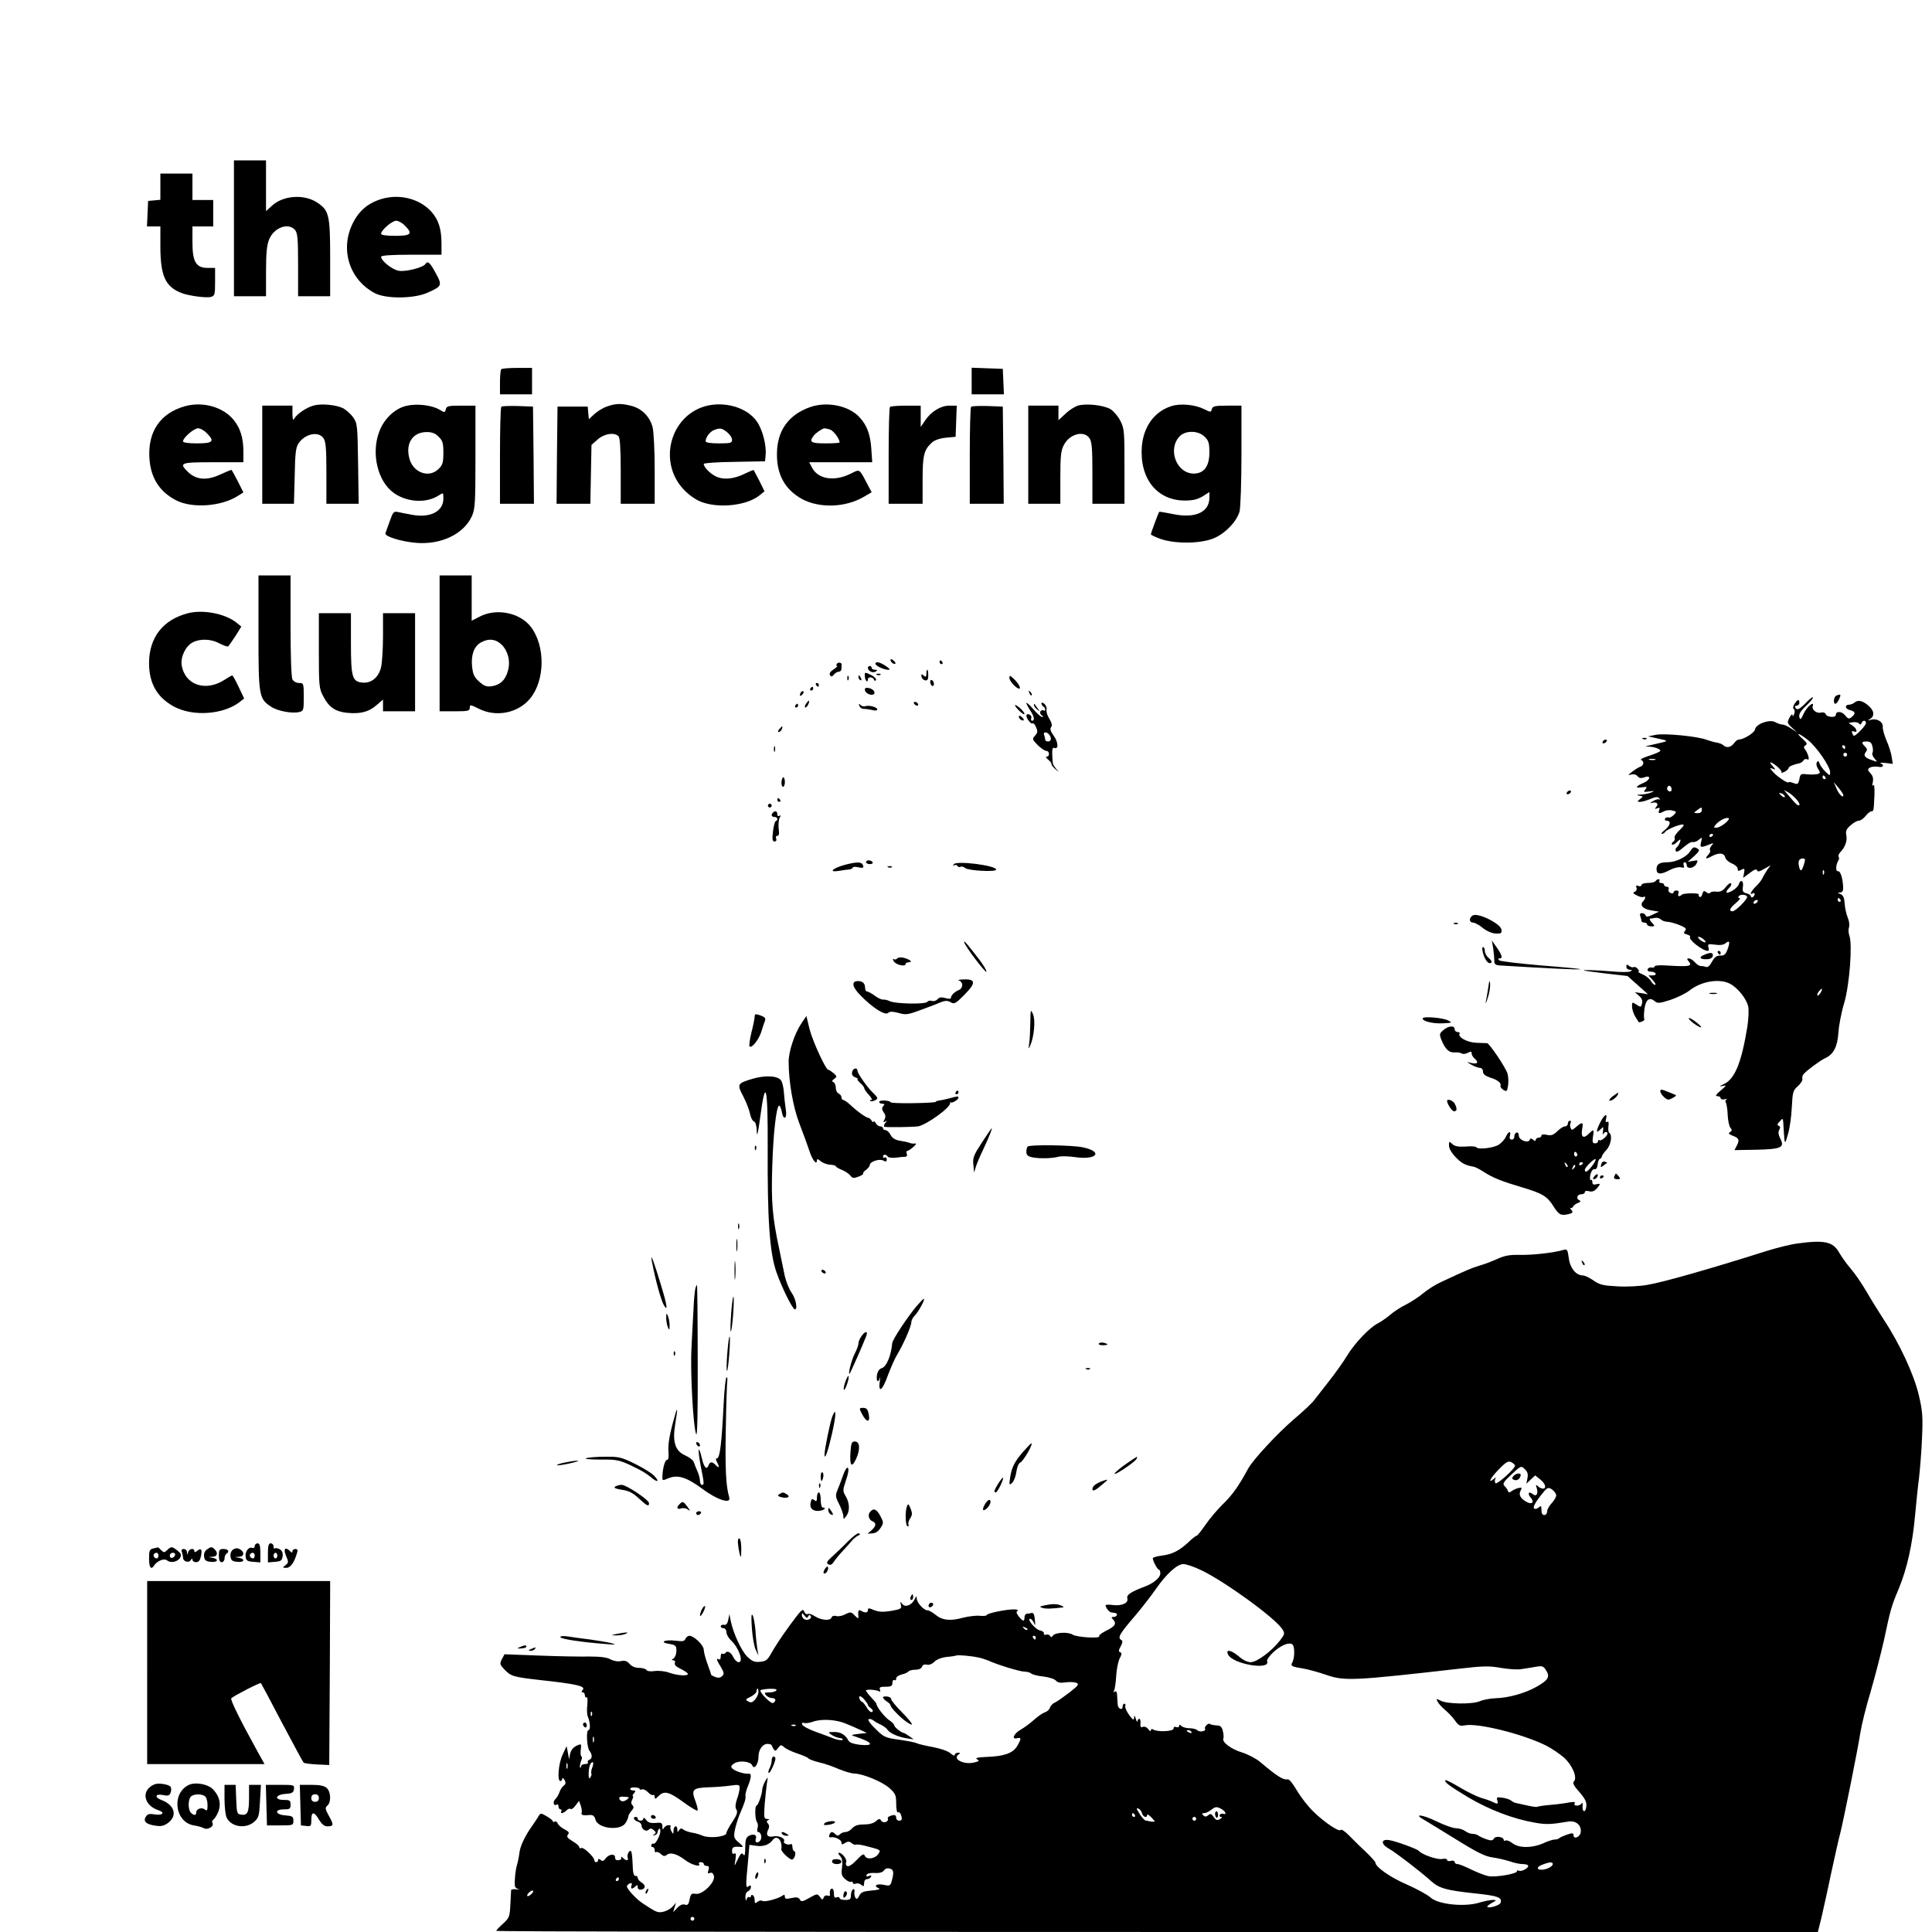 <?xml version="1.0" standalone="no"?>
<!DOCTYPE svg PUBLIC "-//W3C//DTD SVG 20010904//EN"
 "http://www.w3.org/TR/2001/REC-SVG-20010904/DTD/svg10.dtd">
<svg version="1.0" xmlns="http://www.w3.org/2000/svg"
 width="1024pt" height="1024pt" viewBox="0 0 1024 1024"
 preserveAspectRatio="xMidYMid meet">
<g transform="translate(0,1024) scale(0.1,-0.1)"
fill="#000000" stroke="none">
<path d="M1240 9030 l0 -360 85 0 85 0 0 130 c0 96 4 140 16 170 25 63 101 92
137 52 14 -16 17 -44 17 -185 l0 -167 85 0 85 0 0 203 c0 226 -6 252 -68 293
-69 46 -180 39 -240 -16 l-32 -29 0 135 0 134 -85 0 -85 0 0 -360z"/>
<path d="M850 9251 l0 -70 -32 -3 -33 -3 -3 -67 -3 -68 36 0 35 0 0 -112 c1
-153 28 -210 115 -242 37 -14 128 -26 152 -20 21 6 23 11 23 80 l0 74 -39 0
c-62 0 -81 32 -81 136 l0 84 55 0 55 0 0 70 0 70 -55 0 -55 0 0 70 0 70 -85 0
-85 0 0 -69z"/>
<path d="M2028 9187 c-75 -21 -124 -62 -158 -130 -69 -138 -19 -298 115 -370
59 -32 209 -31 282 2 76 34 78 39 42 104 -30 56 -42 66 -54 48 -11 -19 -106
-43 -142 -36 -35 6 -93 53 -93 74 0 7 52 11 160 11 l160 0 0 58 c0 77 -15 126
-52 168 -61 69 -165 97 -260 71z m117 -142 c45 -44 34 -55 -50 -55 -47 0 -75
4 -75 11 0 19 58 69 80 69 11 0 32 -11 45 -25z"/>
<path d="M2657 8283 c-4 -3 -7 -35 -7 -70 l0 -63 85 0 85 0 0 70 0 70 -78 0
c-43 0 -82 -3 -85 -7z"/>
<path d="M5150 8220 l0 -70 85 0 86 0 -3 68 -3 67 -82 3 -83 3 0 -71z"/>
<path d="M980 8087 c-130 -37 -197 -134 -188 -275 6 -105 54 -179 142 -224 84
-43 236 -33 324 22 l32 20 -30 60 c-17 33 -32 60 -34 60 -2 0 -29 -12 -61 -26
-69 -32 -125 -27 -167 13 -52 50 -43 53 132 53 l160 0 0 56 c0 74 -16 124 -52
169 -57 69 -164 98 -258 72z m115 -142 c45 -44 34 -55 -50 -55 -47 0 -75 4
-75 11 0 19 58 69 80 69 11 0 32 -11 45 -25z"/>
<path d="M1664 8091 c-37 -9 -89 -44 -104 -69 -7 -13 -9 -7 -10 26 l0 42 -80
0 -80 0 0 -260 0 -260 84 0 84 0 4 148 c2 120 6 152 21 173 34 50 105 65 131
27 13 -18 16 -54 16 -185 l0 -163 86 0 85 0 -3 213 c-3 203 -4 213 -26 245
-13 18 -37 39 -53 48 -36 18 -113 26 -155 15z"/>
<path d="M2154 8089 c-61 -14 -119 -69 -144 -137 -44 -116 -8 -266 79 -326 70
-49 172 -54 236 -12 25 16 25 16 25 -17 0 -67 -69 -103 -163 -86 -29 5 -63 12
-77 15 -23 5 -27 1 -44 -48 -11 -29 -21 -58 -23 -64 -6 -17 81 -44 160 -51
133 -12 255 46 298 141 17 37 19 70 19 314 l0 272 -76 0 c-66 0 -77 -2 -81
-19 -5 -19 -6 -19 -36 -1 -40 23 -119 32 -173 19z m171 -164 c21 -20 25 -34
25 -85 0 -51 -4 -65 -25 -85 -50 -51 -135 -21 -155 54 -22 81 17 141 92 141
28 0 46 -7 63 -25z"/>
<path d="M3216 8085 c-21 -7 -51 -26 -66 -40 l-29 -27 -3 33 -3 34 -80 0 -80
0 -3 -257 -2 -258 89 0 90 0 3 156 3 156 33 29 c35 31 88 39 110 17 8 -8 12
-64 12 -185 l0 -173 90 0 90 0 0 181 c0 99 -5 200 -11 224 -14 56 -57 100
-113 114 -57 14 -82 13 -130 -4z"/>
<path d="M3738 8087 c-190 -54 -252 -304 -109 -447 29 -29 65 -53 96 -63 94
-32 235 -15 300 37 l27 22 -27 55 c-15 29 -29 55 -30 57 -2 2 -21 -6 -42 -16
-55 -28 -106 -36 -147 -22 -33 11 -76 51 -76 71 0 5 73 10 163 11 l162 3 3 33
c5 53 -17 138 -48 180 -52 73 -171 107 -272 79z m116 -138 c14 -11 26 -29 26
-40 0 -17 -8 -19 -70 -19 -43 0 -70 4 -70 11 0 21 22 50 43 59 33 13 42 12 71
-11z"/>
<path d="M4293 8082 c-115 -41 -175 -126 -175 -249 -1 -110 44 -189 133 -238
93 -50 230 -45 326 11 l43 25 -25 47 c-41 78 -37 76 -83 53 -88 -45 -175 -32
-208 30 l-15 29 167 0 167 0 -5 73 c-5 74 -23 123 -62 165 -56 62 -173 86
-263 54z m105 -118 c19 -6 52 -49 52 -69 0 -3 -34 -5 -75 -5 -78 0 -88 7 -62
41 11 15 46 38 57 39 3 0 15 -3 28 -6z"/>
<path d="M5713 8090 c-18 -6 -48 -25 -67 -44 l-36 -33 0 38 0 39 -80 0 -80 0
0 -260 0 -260 85 0 85 0 0 138 c0 110 3 144 18 172 29 59 106 81 136 38 13
-18 16 -54 16 -185 l0 -163 85 0 85 0 0 198 c0 185 -1 201 -22 242 -13 25 -37
52 -53 62 -38 21 -129 31 -172 18z"/>
<path d="M6207 8087 c-89 -29 -146 -108 -155 -213 -13 -170 80 -287 228 -287
42 0 67 6 94 22 l36 23 0 -30 c0 -77 -76 -111 -191 -87 -40 8 -74 14 -75 12
-4 -4 -44 -112 -44 -119 0 -3 24 -15 53 -25 80 -27 216 -25 285 6 60 27 117
88 132 140 5 20 10 154 10 299 l0 262 -76 0 c-65 0 -77 -3 -81 -18 -4 -18 -6
-18 -42 0 -49 24 -126 31 -174 15z m178 -162 c21 -20 25 -34 25 -83 0 -74 -29
-112 -83 -112 -91 0 -140 128 -75 197 31 33 100 32 133 -2z"/>
<path d="M2657 8084 c-4 -4 -7 -121 -7 -261 l0 -253 90 0 90 0 -2 258 -3 257
-80 3 c-45 1 -84 0 -88 -4z"/>
<path d="M4717 8083 c-4 -3 -7 -120 -7 -260 l0 -253 90 0 90 0 0 125 c0 133 7
161 50 200 13 12 42 22 73 25 l52 5 3 83 3 82 -39 0 c-46 0 -97 -31 -129 -79
l-23 -34 0 57 0 56 -78 0 c-43 0 -82 -3 -85 -7z"/>
<path d="M5147 8084 c-4 -4 -7 -121 -7 -261 l0 -253 90 0 90 0 -2 258 -3 257
-80 3 c-45 1 -84 0 -88 -4z"/>
<path d="M1370 6888 c0 -337 2 -351 67 -394 35 -23 111 -37 149 -28 23 6 24
10 24 80 0 72 -1 74 -25 74 -14 0 -29 8 -35 19 -6 12 -10 121 -10 285 l0 266
-85 0 -85 0 0 -302z"/>
<path d="M2330 6830 l0 -360 80 0 c71 0 80 2 80 19 0 17 3 17 47 -5 92 -47
209 -24 273 54 79 96 81 278 4 379 -58 76 -183 101 -271 55 l-43 -22 0 120 0
120 -85 0 -85 0 0 -360z m330 -8 c34 -35 47 -90 31 -141 -14 -47 -39 -70 -83
-78 -29 -4 -41 0 -68 24 -27 24 -33 38 -38 81 -6 62 11 107 47 127 42 23 79
18 111 -13z"/>
<path d="M997 6990 c-132 -34 -206 -127 -207 -263 0 -109 42 -183 132 -232
100 -54 261 -43 348 24 l24 19 -29 61 c-16 34 -31 61 -34 61 -3 0 -19 -9 -36
-20 -102 -69 -214 -33 -232 74 -7 44 21 102 58 121 39 21 98 19 142 -5 21 -11
41 -18 46 -16 4 3 21 28 39 55 l31 50 -27 22 c-61 47 -174 69 -255 49z"/>
<path d="M1690 6792 c0 -185 1 -201 23 -242 29 -57 64 -82 126 -88 72 -7 116
5 156 40 l35 30 0 -31 0 -31 85 0 85 0 0 260 0 260 -85 0 -85 0 0 -122 c0 -68
-5 -141 -10 -163 -12 -54 -51 -87 -98 -83 -55 5 -62 27 -62 211 l0 157 -85 0
-85 0 0 -198z"/>
<path d="M4720 6742 c0 -12 19 -26 26 -19 2 2 -2 10 -11 17 -9 8 -15 8 -15 2z"/>
<path d="M4980 6730 c0 -5 5 -10 11 -10 5 0 7 5 4 10 -3 6 -8 10 -11 10 -2 0
-4 -4 -4 -10z"/>
<path d="M4435 6721 c-3 -6 -3 -11 2 -11 4 0 -4 -8 -19 -18 -17 -11 -24 -22
-19 -30 6 -10 11 -10 21 3 7 8 19 15 26 15 8 0 14 7 14 15 0 8 0 18 1 22 1 12
-19 15 -26 4z"/>
<path d="M4640 6722 c0 -11 45 -32 68 -32 12 0 8 6 -13 20 -31 21 -55 26 -55
12z"/>
<path d="M4600 6701 c0 -17 25 -30 40 -21 13 8 12 10 -2 10 -10 0 -18 5 -18
10 0 6 -4 10 -10 10 -5 0 -10 -4 -10 -9z"/>
<path d="M4910 6669 c0 -17 -3 -19 -14 -10 -12 10 -14 9 -12 -5 2 -10 10 -18
19 -20 13 -2 17 5 17 27 0 16 -2 29 -5 29 -3 0 -5 -10 -5 -21z"/>
<path d="M4584 6654 c1 -22 16 -36 16 -14 0 14 28 12 32 -2 3 -8 7 -8 11 -2 3
6 -9 18 -27 27 -34 16 -34 15 -32 -9z"/>
<path d="M4648 6663 c7 -3 16 -2 19 1 4 3 -2 6 -13 5 -11 0 -14 -3 -6 -6z"/>
<path d="M4491 6644 c0 -11 3 -14 6 -6 3 7 2 16 -1 19 -3 4 -6 -2 -5 -13z"/>
<path d="M4550 6651 c0 -6 4 -13 10 -16 6 -3 7 1 4 9 -7 18 -14 21 -14 7z"/>
<path d="M5350 6647 c0 -17 37 -57 52 -57 12 0 -6 32 -31 54 -18 17 -21 17
-21 3z"/>
<path d="M4930 6626 c0 -8 5 -18 10 -21 6 -3 10 1 10 9 0 8 -4 18 -10 21 -5 3
-10 -1 -10 -9z"/>
<path d="M4325 6610 c3 -5 8 -10 11 -10 2 0 4 5 4 10 0 6 -5 10 -11 10 -5 0
-7 -4 -4 -10z"/>
<path d="M4295 6590 c-3 -5 -1 -10 4 -10 6 0 11 5 11 10 0 6 -2 10 -4 10 -3 0
-8 -4 -11 -10z"/>
<path d="M4586 6592 c-8 -13 7 -30 29 -34 28 -4 26 23 -2 33 -12 4 -24 5 -27
1z"/>
<path d="M4247 6573 c-4 -3 -7 -11 -7 -17 0 -6 5 -5 12 2 6 6 9 14 7 17 -3 3
-9 2 -12 -2z"/>
<path d="M5456 6567 c3 -10 9 -15 12 -12 3 3 0 11 -7 18 -10 9 -11 8 -5 -6z"/>
<path d="M9733 6553 c-14 -5 -18 -43 -5 -43 5 0 14 11 20 25 11 25 9 28 -15
18z"/>
<path d="M9571 6514 c-36 -36 -46 -40 -56 -24 -3 6 0 10 8 10 7 0 14 7 14 15
0 21 -10 19 -26 -6 -8 -13 -9 -24 -3 -28 5 -3 6 -15 1 -26 -5 -13 -8 -15 -8
-5 -1 8 -8 2 -16 -13 -14 -27 -13 -30 13 -54 l27 -25 -32 21 c-17 12 -38 21
-47 21 -9 0 -25 6 -36 12 -28 18 -104 -9 -108 -38 -3 -18 -60 -54 -88 -54 -5
0 -16 -9 -24 -20 -16 -22 -40 -26 -57 -9 -5 5 -21 11 -34 13 -13 2 -37 9 -54
15 -45 18 -224 36 -270 26 l-40 -8 55 -12 c59 -13 61 -11 -40 -34 -25 -5 -34
-9 -20 -8 30 1 70 -11 70 -22 0 -5 -26 -16 -57 -26 -32 -10 -52 -20 -45 -23
18 -6 15 -30 -5 -36 -10 -4 -29 -16 -43 -27 -23 -18 -23 -20 -4 -14 13 3 26 0
33 -9 9 -11 19 -12 37 -6 37 14 31 -15 -6 -30 -42 -18 -46 -29 -8 -23 28 4 30
3 19 -11 -12 -14 -10 -15 20 -11 27 4 30 3 14 -4 -11 -5 -36 -11 -55 -12 -26
-1 -29 -3 -12 -6 22 -4 23 -5 5 -18 -17 -14 -17 -14 0 -15 10 0 34 7 54 15 28
12 39 13 47 4 6 -7 7 -10 1 -6 -6 3 -21 -1 -35 -10 -14 -8 -17 -12 -7 -9 26 8
41 -3 26 -20 -10 -12 -9 -13 5 -8 12 5 15 2 10 -10 -7 -19 0 -20 26 -6 11 6
31 8 44 4 23 -5 23 -7 8 -23 -10 -10 -22 -16 -28 -14 -7 3 -15 0 -19 -6 -3 -6
1 -11 9 -11 25 0 19 -26 -10 -49 -15 -12 -22 -21 -16 -21 6 0 14 5 17 10 8 13
72 40 93 40 11 0 6 -9 -16 -30 -18 -17 -30 -35 -26 -41 3 -6 0 -15 -7 -20 -7
-4 -10 -11 -7 -15 4 -3 14 1 23 10 9 9 18 16 20 16 7 0 -8 -35 -18 -41 -5 -4
-8 -12 -5 -19 3 -9 17 -2 41 19 20 18 42 31 49 28 7 -2 22 3 32 12 18 15 19
15 12 -13 -7 -30 -3 -31 49 -10 18 7 19 6 6 -9 -8 -10 -11 -20 -7 -24 3 -3 -1
-15 -11 -25 -19 -21 -11 -23 20 -6 38 20 65 18 71 -6 3 -12 19 -26 36 -33 16
-6 30 -19 30 -27 0 -13 4 -15 19 -6 18 9 19 7 15 -17 l-5 -26 35 26 c23 18 36
23 39 14 3 -9 13 -7 38 8 l34 19 -18 -24 c-9 -14 -21 -34 -26 -45 -5 -11 -21
-31 -35 -44 -25 -24 -36 -49 -16 -36 6 3 10 2 10 -4 0 -5 -4 -13 -10 -16 -5
-3 -10 -2 -10 4 0 6 -10 13 -23 16 -19 5 -23 11 -19 36 5 31 -13 41 -22 12 -3
-10 -19 -26 -36 -35 -32 -18 -40 -9 -14 17 9 9 13 19 9 23 -4 4 -17 -5 -28
-20 -16 -20 -29 -26 -50 -24 -15 2 -30 -1 -33 -6 -3 -5 -12 -4 -20 3 -12 10
-16 8 -21 -9 -3 -12 -9 -19 -14 -16 -5 3 -7 8 -5 12 6 10 -80 9 -90 0 -13 -13
-24 -9 -18 7 4 9 0 15 -10 15 -9 0 -16 -4 -16 -10 0 -5 -7 -7 -16 -3 -8 3 -13
12 -10 19 3 8 -1 14 -9 14 -8 0 -15 5 -15 10 0 6 -7 10 -16 10 -8 0 -12 5 -9
10 3 6 2 10 -4 10 -5 0 -13 -4 -16 -10 -3 -5 -22 -10 -41 -10 -19 0 -34 -5
-34 -11 0 -6 -7 -8 -16 -5 -12 5 -15 2 -10 -9 3 -9 -1 -18 -10 -22 -11 -4 -9
-9 12 -19 14 -8 30 -11 35 -8 13 8 11 -10 -2 -23 -20 -20 -2 -41 42 -48 l42
-7 -34 -16 c-24 -12 -34 -13 -37 -4 -2 7 -11 12 -19 12 -10 0 -13 -6 -9 -16 3
-9 6 -20 6 -25 0 -5 7 -9 15 -9 8 0 15 -4 15 -10 0 -5 10 -10 22 -10 20 0 21
1 3 20 -10 11 -14 20 -9 21 5 0 17 2 27 4 9 2 23 -2 30 -8 6 -7 23 -13 37 -13
14 -1 42 -9 64 -18 31 -13 36 -19 27 -30 -9 -11 -7 -15 11 -19 12 -4 19 -9 16
-12 -13 -13 66 -75 94 -75 5 0 7 9 3 19 -5 17 -2 19 35 14 25 -4 46 -1 55 7
22 18 26 9 12 -30 -10 -28 -17 -35 -38 -35 -20 1 -31 -7 -45 -32 -11 -21 -23
-32 -32 -28 -7 3 -20 5 -28 5 -8 0 -22 9 -31 20 -10 11 -24 20 -31 20 -12 0
-12 -3 -2 -15 22 -27 7 -30 -122 -22 -32 2 -58 0 -58 -5 0 -5 -7 -8 -16 -6
-10 2 -19 -3 -21 -9 -3 -8 4 -13 16 -13 11 0 23 -4 26 -10 3 -6 -4 -10 -16
-10 l-22 0 23 -25 c13 -14 18 -25 12 -25 -6 0 -16 9 -22 21 -7 11 -26 27 -43
34 -18 8 -28 14 -23 15 5 0 3 7 -4 15 -7 8 -16 12 -22 9 -5 -3 -15 0 -23 6
-12 10 -15 9 -15 -4 0 -9 8 -16 18 -16 14 -1 15 -2 2 -9 -8 -4 -51 -4 -95 0
-77 7 -176 10 -145 4 8 -2 62 -9 121 -16 l105 -12 55 -49 54 -48 -35 6 -35 5
22 -19 c15 -13 20 -26 16 -41 -5 -20 -7 -21 -29 -6 -23 15 -24 15 -24 -10 0
-14 8 -38 17 -53 9 -15 18 -28 19 -30 0 -1 9 0 18 4 9 3 14 10 11 14 -3 4 -2
28 1 53 7 50 27 64 55 40 14 -12 26 -11 82 7 36 12 83 35 103 51 61 48 157 64
213 35 42 -22 89 -81 97 -122 4 -20 1 -69 -5 -108 -31 -189 -66 -275 -124
-302 -26 -12 -27 -14 -7 -10 23 5 22 3 -10 -24 -26 -22 -30 -30 -17 -30 9 0
17 -5 17 -11 0 -6 10 -8 23 -5 12 3 16 3 9 0 -6 -3 -9 -11 -5 -17 4 -7 9 -36
10 -65 1 -30 8 -61 14 -69 10 -12 10 -16 -1 -23 -11 -7 -8 -11 12 -19 35 -13
39 -23 24 -52 l-13 -25 115 2 c134 3 152 12 128 59 -10 19 -12 34 -6 46 7 12
6 19 -3 22 -9 3 -7 10 6 23 19 21 17 26 22 -61 4 -63 6 -63 22 -5 9 30 18 94
20 142 4 80 7 89 31 110 15 13 26 30 25 38 -2 8 0 20 5 25 12 17 89 74 115 86
45 20 66 61 71 136 2 37 16 109 31 158 28 97 44 309 27 356 -5 13 -6 33 -2 44
4 11 1 34 -7 52 -7 18 -15 52 -16 75 -2 30 -8 43 -22 49 -17 7 -18 8 -2 8 12
1 17 9 16 29 -2 48 -15 87 -27 84 -14 -2 -12 34 1 56 5 6 6 16 2 21 -3 5 1 15
8 23 26 26 39 61 33 90 -5 23 0 34 22 53 15 14 35 25 44 25 9 0 25 11 36 25
11 14 25 25 31 25 12 0 12 0 16 88 1 39 -1 58 -7 50 -5 -8 -6 -2 -2 15 4 20 1
34 -12 48 -16 17 -16 22 -4 30 8 5 27 7 43 5 27 -6 38 7 15 18 -7 4 4 4 26 2
l38 -5 -6 39 c-3 21 -16 60 -28 87 -11 26 -20 58 -19 70 3 26 -30 47 -62 38
-19 -5 -20 -5 -4 5 23 15 21 41 -6 66 -31 29 -57 36 -75 22 -8 -7 -22 -13 -30
-13 -26 0 -24 -22 3 -29 29 -7 32 -18 9 -37 -14 -11 -19 -10 -35 10 -18 22
-49 23 -49 1 0 -15 -47 -12 -53 4 -4 9 -14 12 -26 9 -23 -6 -50 16 -43 35 10
30 -32 -5 -48 -40 -15 -33 -18 -36 -23 -19 -4 15 6 32 36 60 23 22 39 42 36
45 -2 3 -20 -11 -38 -30z m296 -106 c6 16 23 16 23 -1 0 -12 -53 -67 -64 -67
-2 0 -6 7 -9 14 -4 10 -1 13 9 9 22 -8 17 14 -7 31 l-21 14 23 4 c13 2 28 -1
32 -7 6 -7 10 -6 14 3z m-285 -90 c47 -37 118 -141 118 -171 0 -20 -1 -20 -25
3 -13 13 -27 32 -31 43 -5 15 -8 16 -14 7 -5 -8 -2 -23 6 -35 13 -20 13 -23
-4 -28 -11 -2 -35 -3 -55 -1 -32 4 -35 2 -40 -26 -6 -27 -9 -29 -32 -20 -14 5
-25 7 -25 4 0 -10 -56 26 -80 52 -21 23 -22 26 -6 20 19 -7 19 -6 1 14 -25 27
-9 25 26 -4 15 -13 25 -27 21 -31 -4 -4 3 -2 16 4 12 6 22 16 22 20 0 8 22 18
59 26 8 2 17 9 21 16 4 6 13 8 20 4 14 -9 4 31 -13 53 -8 10 -7 16 3 22 10 6
7 14 -16 34 -42 37 -20 32 28 -6z m342 -33 c4 -14 4 -30 0 -36 -3 -6 2 -19 12
-30 17 -19 16 -19 -14 -8 -39 13 -47 25 -33 43 9 11 8 18 -4 29 -21 21 -19 27
9 27 17 0 26 -7 30 -25z m-144 -5 c0 -5 -2 -10 -4 -10 -3 0 -8 5 -11 10 -3 6
-1 10 4 10 6 0 11 -4 11 -10z m10 -40 c0 -5 -4 -10 -10 -10 -5 0 -10 5 -10 10
0 6 5 10 10 10 6 0 10 -4 10 -10z m-1017 -27 c-7 -2 -21 -2 -30 0 -10 3 -4 5
12 5 17 0 24 -2 18 -5z m902 -93 c3 -5 1 -10 -4 -10 -6 0 -11 5 -11 10 0 6 2
10 4 10 3 0 8 -4 11 -10z m95 -93 c1 -21 -23 2 -36 33 l-15 35 25 -30 c14 -16
25 -34 26 -38z m-910 28 c0 -8 -6 -12 -14 -9 -8 3 -12 12 -9 20 6 17 23 9 23
-11z m659 -49 c14 -14 21 -29 18 -33 -7 -6 -16 2 -62 56 l-20 24 20 -11 c11
-5 31 -22 44 -36z m-59 12 c0 -6 -6 -5 -15 2 -8 7 -15 14 -15 16 0 2 7 1 15
-2 8 -4 15 -11 15 -16z m-440 -73 c0 -9 -9 -15 -22 -15 -22 1 -23 1 -4 15 25
19 26 19 26 0z m123 -69 c-16 -13 -36 -23 -46 -23 -16 0 -16 1 0 20 20 21 54
37 66 30 4 -2 -5 -15 -20 -27z m-63 -60 c0 -3 -4 -8 -10 -11 -5 -3 -10 -1 -10
4 0 6 5 11 10 11 6 0 10 -2 10 -4z m484 -148 c-13 -46 -21 -52 -28 -24 -8 31
-1 46 20 46 11 0 13 -6 8 -22z m103 -60 c-3 -8 -6 -5 -6 6 -1 11 2 17 5 13 3
-3 4 -12 1 -19z m-407 -122 c0 -15 -62 -76 -77 -76 -22 0 -15 17 18 44 17 14
25 26 19 26 -6 0 -9 4 -5 9 7 13 45 10 45 -3z m495 -16 c3 -5 1 -10 -4 -10 -6
0 -11 5 -11 10 0 6 2 10 4 10 3 0 8 -4 11 -10z m-440 -10 c-3 -5 -11 -10 -16
-10 -6 0 -7 5 -4 10 3 6 11 10 16 10 6 0 7 -4 4 -10z m-275 -212 c0 -5 -9 -3
-20 4 -11 7 -20 16 -20 20 0 5 9 3 20 -4 11 -7 20 -16 20 -20z m610 -269 c-7
-11 -14 -18 -17 -15 -3 3 0 12 7 21 18 21 23 19 10 -6z"/>
<path d="M4272 6510 c-7 -11 -8 -20 -3 -20 9 0 24 30 18 36 -1 2 -8 -6 -15
-16z"/>
<path d="M4845 6510 c3 -5 11 -10 16 -10 6 0 7 5 4 10 -3 6 -11 10 -16 10 -6
0 -7 -4 -4 -10z"/>
<path d="M5440 6514 c0 -5 9 -22 20 -39 22 -32 26 -55 10 -55 -5 0 -7 6 -4 14
3 7 -2 16 -10 19 -9 4 -16 1 -16 -6 1 -17 26 -48 33 -41 3 4 12 -5 18 -20 10
-22 9 -29 -5 -45 -16 -18 -15 -20 14 -50 17 -17 38 -31 46 -31 17 0 19 -30 2
-30 -7 0 -4 -7 7 -16 11 -8 19 -19 18 -24 -1 -4 8 -16 20 -26 22 -19 22 -19 5
1 -9 11 -17 23 -17 28 -1 4 -1 8 -2 10 0 1 -1 19 -2 40 -1 25 2 36 10 33 24
-10 23 28 -1 63 -18 24 -22 38 -15 47 7 8 4 22 -9 44 -11 17 -18 39 -15 49 2
10 -3 23 -11 30 -10 8 -16 9 -16 3 0 -6 5 -14 10 -17 6 -3 10 -11 10 -16 0 -6
-4 -8 -9 -4 -5 3 -13 0 -17 -6 -3 -6 0 -15 7 -20 9 -6 10 -9 2 -9 -6 0 -28 19
-47 42 -20 23 -36 37 -36 32z m122 -169 c13 -17 9 -35 -7 -35 -8 0 -15 4 -15
9 0 5 -3 17 -6 26 -7 17 15 18 28 0z"/>
<path d="M4215 6500 c-3 -5 -1 -10 4 -10 6 0 11 5 11 10 0 6 -2 10 -4 10 -3 0
-8 -4 -11 -10z"/>
<path d="M4555 6498 c4 -9 14 -16 23 -15 9 0 29 -3 45 -6 16 -5 27 -3 27 3 0
12 -45 24 -64 17 -7 -3 -19 0 -25 6 -9 9 -11 8 -6 -5z"/>
<path d="M5380 6502 c0 -5 11 -19 25 -32 14 -13 25 -19 25 -14 0 6 -11 20 -25
32 -14 12 -25 18 -25 14z"/>
<path d="M5480 6503 c0 -6 8 -17 18 -24 16 -13 16 -13 2 6 -8 11 -16 22 -17
24 -2 2 -3 0 -3 -6z"/>
<path d="M5400 6442 c0 -12 19 -26 26 -19 2 2 -2 10 -11 17 -9 8 -15 8 -15 2z"/>
<path d="M4130 6375 c-7 -9 -8 -15 -2 -15 5 0 12 7 16 15 3 8 4 15 2 15 -2 0
-9 -7 -16 -15z"/>
<path d="M8708 6323 c7 -3 16 -2 19 1 4 3 -2 6 -13 5 -11 0 -14 -3 -6 -6z"/>
<path d="M8495 6310 c-3 -5 -2 -10 4 -10 5 0 13 5 16 10 3 6 2 10 -4 10 -5 0
-13 -4 -16 -10z"/>
<path d="M4102 6270 c0 -14 2 -19 5 -12 2 6 2 18 0 25 -3 6 -5 1 -5 -13z"/>
<path d="M4142 6095 c-1 -14 3 -25 8 -25 6 0 10 11 10 25 0 14 -4 25 -8 25 -4
0 -9 -11 -10 -25z"/>
<path d="M8305 6040 c-3 -5 -2 -10 4 -10 5 0 13 5 16 10 3 6 2 10 -4 10 -5 0
-13 -4 -16 -10z"/>
<path d="M4120 6000 c0 -5 5 -10 11 -10 5 0 7 5 4 10 -3 6 -8 10 -11 10 -2 0
-4 -4 -4 -10z"/>
<path d="M4070 5970 c0 -5 5 -10 10 -10 6 0 10 5 10 10 0 6 -4 10 -10 10 -5 0
-10 -4 -10 -10z"/>
<path d="M4097 5933 c-12 -11 -8 -23 8 -23 16 0 21 -16 7 -22 -5 -1 -12 -27
-15 -55 -5 -42 -3 -53 8 -53 9 0 12 6 9 15 -4 8 -1 15 6 15 9 0 11 12 7 38 -2
21 0 47 5 57 8 13 7 16 -1 11 -6 -4 -11 -1 -11 8 0 17 -12 21 -23 9z"/>
<path d="M8956 5725 c-19 -28 -75 -55 -116 -55 -44 0 -60 -10 -60 -36 0 -30
22 -31 71 -5 21 11 46 17 58 14 17 -4 20 -2 15 11 -3 9 -1 16 5 16 6 0 11 -7
11 -15 0 -23 38 -18 51 6 10 20 9 21 -17 16 l-29 -5 34 30 c26 24 31 32 20 39
-21 13 -25 11 -43 -16z"/>
<path d="M4590 5670 c0 -5 9 -10 21 -10 11 0 17 5 14 10 -3 6 -13 10 -21 10
-8 0 -14 -4 -14 -10z"/>
<path d="M4477 5656 c-65 -18 -88 -41 -32 -32 22 4 48 7 58 8 9 1 17 6 17 10
0 4 14 5 30 1 25 -5 29 -3 24 11 -7 19 -31 19 -97 2z"/>
<path d="M5055 5659 c-5 -7 -4 -10 3 -5 6 3 13 2 17 -4 4 -6 11 -8 16 -4 5 3
17 0 25 -7 18 -14 164 -22 164 -8 0 22 -213 49 -225 28z"/>
<path d="M4708 5643 c7 -3 16 -2 19 1 4 3 -2 6 -13 5 -11 0 -14 -3 -6 -6z"/>
<path d="M7806 5388 c-21 -12 -20 -38 2 -38 9 0 33 -13 52 -29 22 -17 47 -28
68 -29 29 -1 33 2 30 21 -4 31 -124 91 -152 75z"/>
<path d="M7708 5343 c7 -3 16 -2 19 1 4 3 -2 6 -13 5 -11 0 -14 -3 -6 -6z"/>
<path d="M5110 5247 c0 -15 115 -168 118 -157 2 6 -16 36 -40 67 -65 84 -78
99 -78 90z"/>
<path d="M7914 5215 c3 -22 6 -51 6 -65 0 -20 5 -25 28 -27 246 -15 425 -24
428 -20 2 2 -92 11 -208 20 -117 10 -217 22 -222 27 -7 7 -6 10 2 10 18 0 14
16 -14 57 l-27 38 7 -40z"/>
<path d="M7860 5189 c11 -39 29 -61 43 -52 6 4 2 13 -11 24 -12 9 -22 27 -22
38 0 12 -4 21 -9 21 -6 0 -6 -12 -1 -31z"/>
<path d="M9105 5190 c3 -5 8 -10 11 -10 2 0 4 5 4 10 0 6 -5 10 -11 10 -5 0
-7 -4 -4 -10z"/>
<path d="M9032 5179 c-30 -12 -22 -25 15 -23 17 0 29 7 31 17 4 19 -11 21 -46
6z"/>
<path d="M4755 5160 c-4 -6 -11 -7 -17 -4 -7 5 -7 1 -1 -11 11 -19 63 -31 63
-14 0 5 8 9 17 9 24 0 4 16 -29 24 -15 3 -30 1 -33 -4z"/>
<path d="M5083 5043 c9 -2 17 -13 17 -24 0 -11 -8 -23 -17 -26 -23 -9 -43 -29
-43 -42 0 -6 -11 -6 -29 -1 -22 6 -33 4 -42 -6 -6 -8 -20 -12 -30 -9 -9 3 -20
1 -24 -5 -9 -14 -172 -11 -200 4 -11 5 -26 9 -33 8 -7 -2 -27 7 -45 20 -17 13
-36 23 -42 23 -5 0 -10 9 -10 20 0 23 -13 35 -38 35 -36 0 -31 -31 14 -76 64
-66 129 -107 146 -93 10 9 24 8 56 0 38 -11 49 -9 112 14 39 14 79 30 90 34
42 19 56 20 75 8 18 -10 26 -6 71 40 62 62 62 84 -3 82 -24 -1 -35 -3 -25 -6z"/>
<path d="M7888 5005 c-4 -27 -10 -61 -13 -75 -2 -14 2 -5 10 20 9 25 14 59 13
75 -2 23 -5 19 -10 -20z"/>
<path d="M9063 4973 c9 -2 25 -2 35 0 9 3 1 5 -18 5 -19 0 -27 -2 -17 -5z"/>
<path d="M5461 4819 c-1 -42 -3 -92 -6 -110 -5 -32 -5 -32 6 -9 20 46 28 133
14 165 -13 28 -13 25 -14 -46z"/>
<path d="M4000 4853 c0 -8 -7 -46 -17 -84 -9 -38 -14 -72 -10 -75 11 -12 48
34 62 77 7 24 16 51 20 60 4 12 -2 19 -24 27 -26 9 -31 8 -31 -5z"/>
<path d="M4247 4815 c-36 -54 -67 -148 -67 -202 0 -105 23 -240 57 -328 19
-49 43 -115 53 -145 16 -50 40 -79 40 -49 0 8 6 6 19 -5 10 -9 32 -18 50 -19
17 -1 31 -5 31 -8 0 -4 15 -13 33 -20 17 -7 38 -21 44 -30 11 -14 18 -15 42
-6 17 6 28 14 26 17 -2 4 5 13 16 20 10 8 19 19 19 25 0 18 51 35 71 24 15 -8
19 -6 19 6 0 9 -4 13 -10 10 -5 -3 -10 -1 -10 4 0 14 17 14 25 1 4 -6 23 -8
43 -6 20 3 43 5 51 5 7 1 11 7 7 16 -3 8 -2 15 3 15 4 0 19 9 32 21 15 13 18
20 9 18 -8 -1 -22 0 -30 4 -8 3 -31 8 -51 11 -24 4 -40 14 -49 31 -7 14 -19
25 -27 25 -7 0 -13 5 -13 10 0 6 -7 10 -15 10 -7 0 -19 8 -24 18 -6 9 -11 13
-11 7 0 -5 -5 -3 -10 5 -5 8 -13 15 -17 15 -11 0 -61 35 -95 68 -16 15 -34 27
-39 27 -5 0 -9 6 -9 14 0 8 -7 16 -15 20 -8 3 -15 16 -15 30 0 13 -6 27 -12
30 -10 4 -9 9 4 18 15 11 15 13 -4 30 -12 10 -24 18 -28 18 -13 0 -82 149 -99
215 l-17 70 -27 -40z"/>
<path d="M7540 4842 c0 -15 55 -28 105 -26 53 3 53 3 33 14 -26 16 -138 25
-138 12z"/>
<path d="M8951 4841 c3 -7 20 -22 39 -34 41 -26 32 -7 -12 24 -17 12 -29 17
-27 10z"/>
<path d="M7650 4780 c-21 -18 -22 -22 -10 -52 20 -49 40 -68 69 -66 15 1 32
-1 39 -6 6 -4 21 -2 32 4 16 8 20 8 20 -3 0 -8 7 -20 15 -27 23 -19 18 -31
-12 -25 l-28 6 25 -15 c14 -8 33 -15 43 -16 10 0 17 -8 17 -19 0 -14 11 -23
37 -32 42 -13 61 -29 56 -44 -2 -6 5 -15 16 -22 17 -10 19 -8 24 23 3 18 2 47
-3 64 -9 31 -95 159 -108 161 -4 0 -29 1 -57 2 -49 2 -100 30 -89 49 3 4 -2 8
-10 8 -9 0 -16 7 -16 15 0 21 -33 19 -60 -5z"/>
<path d="M4517 4560 c-4 -15 1 -24 16 -30 12 -5 18 -9 13 -9 -5 -1 1 -9 12
-20 12 -10 22 -22 22 -27 0 -5 11 -22 25 -37 14 -15 20 -27 14 -27 -7 0 -10
-2 -7 -5 7 -7 38 5 38 15 0 4 -12 18 -26 31 -27 26 -78 98 -79 113 0 19 -23
16 -28 -4z"/>
<path d="M3988 4522 c-80 -24 -83 -28 -49 -92 16 -31 32 -72 36 -92 4 -20 13
-39 21 -42 9 -3 14 -22 15 -53 1 -33 7 -9 18 74 29 218 41 169 40 -157 -2
-385 10 -561 47 -665 28 -80 85 -195 97 -195 16 0 5 58 -18 89 -13 19 -29 59
-36 90 -6 31 -19 94 -29 141 -36 168 -43 248 -37 434 5 177 22 326 37 326 4 0
11 -16 14 -35 9 -47 29 -34 21 14 -3 20 -8 60 -10 90 -2 30 -10 61 -18 68 -21
22 -85 24 -149 5z"/>
<path d="M8800 4456 c0 -7 9 -21 20 -31 18 -16 23 -17 46 -4 17 8 21 15 12 17
-7 3 -28 11 -45 18 -27 11 -33 11 -33 0z"/>
<path d="M5065 4450 c-3 -5 -1 -10 4 -10 6 0 11 5 11 10 0 6 -2 10 -4 10 -3 0
-8 -4 -11 -10z"/>
<path d="M8553 4433 c-13 -8 -23 -19 -23 -24 0 -12 38 12 44 28 6 16 6 16 -21
-4z"/>
<path d="M5030 4418 c-19 -5 -43 -10 -52 -11 -10 -1 -18 -4 -18 -7 0 -3 -54
-6 -120 -7 -66 -1 -120 1 -120 5 0 4 -14 8 -30 9 -17 1 -30 -2 -30 -7 0 -6 7
-10 16 -10 13 0 14 -3 5 -13 -8 -10 -7 -19 3 -33 10 -13 11 -24 4 -38 -8 -14
-7 -17 4 -10 11 6 11 5 0 -8 -7 -9 -9 -18 -5 -20 9 -4 147 -2 178 2 45 7 176
102 171 124 -2 6 -1 8 1 4 5 -9 43 13 43 24 0 9 -4 9 -50 -4z"/>
<path d="M7670 4405 c0 -16 26 -55 37 -55 16 0 17 14 3 41 -9 16 -40 28 -40
14z"/>
<path d="M8480 4288 c-22 -46 -21 -57 4 -33 14 15 15 14 12 -12 -2 -15 -1 -22
1 -15 5 13 23 17 23 4 0 -14 -36 -43 -43 -35 -4 3 -7 1 -7 -5 0 -7 -7 -12 -16
-12 -13 0 -15 7 -11 35 7 41 4 42 -23 15 -28 -28 -42 -16 -34 27 7 38 1 39
-38 5 -16 -13 -18 -13 -24 1 -3 9 -3 21 1 27 3 5 1 10 -4 10 -6 0 -11 -7 -11
-15 0 -8 -7 -15 -15 -15 -9 0 -27 -12 -41 -26 -21 -20 -32 -24 -55 -19 -18 4
-29 3 -29 -4 0 -6 -7 -11 -15 -11 -8 0 -15 -5 -15 -11 0 -8 -4 -8 -14 0 -11 9
-15 9 -18 0 -7 -21 -58 -2 -58 22 0 12 -5 19 -12 16 -7 -2 -12 -12 -12 -21 1
-9 -5 -16 -13 -16 -10 0 -14 7 -10 20 7 28 -8 25 -21 -4 -6 -14 -23 -33 -38
-43 -28 -18 -110 -27 -119 -14 -2 5 -28 7 -56 4 -39 -2 -57 1 -71 13 -17 16
-18 16 -18 -8 0 -15 14 -39 35 -61 32 -33 51 -43 96 -51 8 -1 33 -14 56 -29
47 -30 92 -48 203 -81 105 -31 131 -47 164 -100 29 -46 40 -51 84 -40 18 5 20
9 11 21 -7 8 -8 13 -3 11 5 -2 10 2 12 7 2 6 13 14 25 19 14 5 17 10 10 13
-21 8 -15 33 7 33 11 0 20 5 20 11 0 7 9 9 23 5 16 -4 28 1 40 14 22 26 21 29
-3 23 -14 -4 -20 0 -20 11 0 10 -4 15 -9 12 -4 -3 -5 9 -2 27 5 20 13 31 22
30 9 -2 15 7 17 25 1 15 7 29 12 30 6 2 10 8 10 12 0 5 11 21 25 36 24 26 32
79 14 90 -4 2 -6 18 -4 34 3 21 1 28 -7 24 -7 -5 -9 0 -6 14 10 37 -10 24 -32
-20z m-120 -169 c0 -5 -4 -9 -8 -9 -5 0 -9 7 -9 15 0 8 4 12 9 9 4 -3 8 -9 8
-15z m79 -58 c-23 -31 -39 -40 -39 -21 0 13 51 62 57 56 3 -2 -5 -18 -18 -35z
m-131 -6 c-3 -3 -9 2 -12 12 -6 14 -5 15 5 6 7 -7 10 -15 7 -18z m82 21 c0 -3
-4 -8 -10 -11 -5 -3 -10 -1 -10 4 0 6 5 11 10 11 6 0 10 -2 10 -4z m-49 -29
c-10 -9 -11 -8 -5 6 3 10 9 15 12 12 3 -3 0 -11 -7 -18z"/>
<path d="M5204 4184 c-43 -66 -49 -80 -45 -117 l4 -42 9 30 c5 17 22 57 38 90
31 66 51 115 46 115 -1 0 -25 -34 -52 -76z"/>
<path d="M4001 4154 c0 -11 3 -14 6 -6 3 7 2 16 -1 19 -3 4 -6 -2 -5 -13z"/>
<path d="M5447 4163 c-4 -3 -7 -16 -7 -28 0 -17 8 -24 31 -29 39 -8 106 -6
139 3 13 4 53 3 88 -2 116 -17 151 29 41 52 -55 12 -282 15 -292 4z"/>
<path d="M8487 4069 c-5 -17 -3 -18 11 -7 9 7 18 13 20 14 2 1 -4 4 -12 7 -8
3 -16 -2 -19 -14z"/>
<path d="M8450 4005 c-8 -9 -8 -15 -2 -15 12 0 26 19 19 26 -2 2 -10 -2 -17
-11z"/>
<path d="M8556 4005 c-4 -10 1 -15 16 -15 17 0 18 2 8 15 -7 8 -14 15 -15 15
-2 0 -5 -7 -9 -15z"/>
<path d="M8480 3999 c0 -5 5 -7 10 -4 6 3 10 8 10 11 0 2 -4 4 -10 4 -5 0 -10
-5 -10 -11z"/>
<path d="M3912 3740 c0 -14 2 -19 5 -12 2 6 2 18 0 25 -3 6 -5 1 -5 -13z"/>
<path d="M3903 3640 c0 -30 2 -43 4 -27 2 15 2 39 0 55 -2 15 -4 2 -4 -28z"/>
<path d="M9525 3649 c-33 -4 -105 -22 -160 -39 -310 -98 -546 -165 -633 -180
-38 -7 -109 -11 -158 -8 -76 4 -95 8 -128 31 -21 15 -47 27 -56 27 -37 0 -68
38 -75 91 -6 46 -9 50 -29 44 -51 -15 -166 -28 -229 -26 -51 1 -79 -3 -115
-19 -26 -12 -69 -29 -97 -37 -47 -14 -69 -24 -205 -87 -31 -14 -73 -41 -95
-59 -22 -19 -63 -46 -92 -61 -29 -14 -67 -39 -85 -55 -18 -15 -47 -36 -65 -45
-45 -23 -122 -104 -163 -171 -19 -32 -62 -92 -95 -134 -33 -42 -68 -87 -78
-100 -9 -14 -59 -61 -111 -105 -88 -76 -213 -211 -240 -259 -51 -94 -83 -139
-132 -187 -31 -30 -74 -81 -95 -112 -22 -32 -43 -58 -47 -58 -4 0 -24 -15 -43
-34 -49 -45 -85 -64 -141 -71 -27 -3 -48 -10 -48 -14 0 -14 25 -61 33 -61 4 0
7 -9 7 -19 0 -23 -36 -53 -82 -70 -74 -28 -98 -44 -93 -62 8 -25 -29 -42 -76
-36 -22 3 -39 2 -39 -1 0 -13 19 -37 30 -38 5 -1 15 -2 20 -3 17 -2 11 -21 -7
-21 -13 0 -14 -3 -5 -12 22 -22 13 -38 -33 -60 -24 -12 -42 -25 -39 -30 9 -14
-119 -6 -141 8 -24 16 -94 12 -105 -6 -6 -9 -9 -9 -15 0 -4 6 -13 9 -21 6 -8
-3 -13 0 -11 7 1 6 -8 13 -20 15 -23 3 -73 62 -53 62 6 0 15 -10 20 -22 7 -18
8 -14 5 17 -2 27 -8 39 -17 36 -7 -2 -19 -4 -25 -4 -7 0 -13 -9 -13 -19 0 -24
-8 -23 -30 4 -13 17 -15 25 -7 30 7 4 -2 8 -19 8 -43 0 -144 -21 -144 -30 0
-4 -17 -6 -37 -4 -21 2 -60 -3 -88 -10 -68 -19 -111 -14 -146 15 -16 13 -35
24 -43 24 -20 0 -56 40 -57 62 0 15 -2 15 -11 -3 -15 -32 -51 -46 -66 -25 -11
14 -12 13 -7 -5 5 -20 0 -23 -51 -32 -44 -7 -65 -6 -91 4 -28 12 -33 12 -33 0
0 -15 -16 -16 -37 -3 -13 8 -17 -3 -13 -33 1 -10 -5 -8 -19 7 -19 20 -22 21
-51 7 -16 -9 -38 -13 -49 -9 -11 3 -21 0 -24 -9 -7 -18 -55 -14 -89 8 -15 10
-32 15 -38 11 -5 -3 -14 3 -18 14 -6 18 -17 7 -77 -75 -39 -53 -81 -117 -95
-143 -22 -40 -30 -46 -62 -49 -29 -3 -42 3 -67 27 -31 30 -75 125 -88 190 l-7
36 -6 -30 c-4 -21 -11 -29 -23 -27 -9 2 -17 -2 -17 -8 0 -5 7 -10 15 -10 8 0
15 -9 15 -20 0 -12 11 -31 23 -43 43 -39 70 -117 42 -117 -8 0 -20 11 -27 24
-12 28 -34 40 -43 25 -4 -5 -11 -7 -16 -4 -5 4 -9 -3 -9 -15 0 -12 -4 -18 -10
-15 -16 10 -12 -5 11 -41 17 -29 18 -36 7 -47 -9 -10 -21 -11 -36 -6 -12 5
-22 10 -22 11 0 2 -9 28 -20 58 -11 30 -20 65 -20 76 0 24 -52 74 -76 74 -8 0
-17 -7 -21 -16 -5 -13 -15 -15 -52 -10 -58 7 -90 -8 -34 -17 34 -6 38 -9 38
-37 0 -17 -7 -35 -15 -40 -12 -8 -12 -10 -1 -10 7 0 11 -6 8 -14 -4 -9 6 -20
28 -30 19 -9 37 -21 40 -26 9 -15 -54 -12 -100 5 -23 8 -56 11 -76 8 -22 -3
-39 -1 -43 6 -4 6 -22 11 -39 11 -21 0 -39 8 -50 21 -13 15 -25 19 -45 15 -16
-4 -39 0 -56 9 -20 11 -55 15 -110 15 -45 -1 -164 1 -266 5 l-186 7 -14 -26
c-12 -24 -11 -28 11 -52 37 -39 46 -42 195 -59 185 -20 239 -32 223 -51 -8
-10 -8 -14 0 -14 6 0 11 -7 11 -16 0 -8 4 -13 9 -10 5 3 6 -14 4 -39 -3 -24
-2 -52 2 -62 13 -29 16 -73 4 -73 -13 0 -9 -90 5 -109 16 -20 16 -42 0 -48 -8
-3 -11 -9 -8 -14 3 -5 -4 -9 -15 -9 -12 0 -21 -5 -21 -12 0 -6 -2 -9 -5 -6 -3
3 -1 17 4 32 6 14 7 26 3 26 -4 0 -6 16 -4 35 4 34 4 34 -23 22 -16 -8 -29
-23 -33 -42 l-6 -30 -6 35 -7 35 -21 -45 c-22 -46 -30 -140 -12 -140 6 0 10 6
10 13 0 6 6 3 12 -7 8 -15 7 -22 -4 -30 -8 -6 -18 -21 -22 -33 -4 -13 -14 -30
-22 -38 -16 -15 -10 -40 7 -30 5 4 9 -1 9 -9 0 -9 5 -16 11 -16 5 0 7 -4 4
-10 -9 -15 12 -12 28 5 8 8 18 11 21 7 4 -4 16 4 26 18 l19 25 9 -25 c5 -14 7
-31 5 -37 -5 -13 6 -17 44 -13 16 1 24 -6 29 -24 12 -48 131 -62 159 -19 8 12
15 28 15 34 0 7 8 21 17 31 12 14 14 21 5 30 -7 7 -8 17 -1 30 5 10 7 18 3 18
-3 0 -1 7 6 15 10 12 10 15 -4 15 -9 0 -16 4 -16 9 0 5 11 8 25 7 14 0 25 -4
25 -8 0 -4 6 -5 13 -2 7 2 21 -4 31 -15 10 -11 23 -18 27 -15 5 3 9 -2 9 -10
0 -13 4 -12 20 4 30 30 54 25 131 -31 38 -28 73 -49 76 -45 3 3 -2 26 -12 52
-22 59 -14 68 73 71 37 1 88 5 115 9 43 6 47 5 47 -13 0 -11 -6 -38 -14 -59
-9 -28 -10 -44 -3 -55 8 -13 3 -28 -21 -65 -18 -26 -32 -53 -32 -60 0 -19 -88
-29 -125 -14 -16 7 -43 15 -60 17 -16 3 -36 10 -43 16 -10 8 -16 7 -23 -4 -7
-11 -9 -11 -9 4 0 26 -20 21 -20 -5 -1 -21 -2 -21 -11 -5 -5 9 -8 21 -5 26 3
5 -2 8 -12 7 -9 0 -20 -8 -24 -16 -5 -11 -7 -8 -7 8 -1 21 -5 23 -37 20 -26
-2 -40 2 -50 17 -8 10 -14 13 -14 7 0 -7 -7 -12 -15 -12 -8 0 -15 5 -15 10 0
6 -4 10 -10 10 -18 0 -11 -18 10 -25 11 -3 20 -12 20 -19 0 -22 25 -37 38 -24
8 8 15 8 27 -2 13 -11 13 -15 3 -22 -10 -7 -10 -9 2 -5 8 2 15 9 15 15 0 5 3
14 8 18 4 4 7 -1 7 -12 -1 -24 -26 -70 -36 -66 -5 2 -10 -1 -12 -7 -2 -6 1
-11 7 -11 6 0 11 -7 11 -17 0 -9 3 -13 7 -10 3 4 15 0 25 -9 13 -13 21 -14 31
-6 19 16 53 7 96 -25 34 -27 88 -42 76 -22 -4 5 1 9 9 9 9 0 16 -4 16 -10 0
-5 7 -10 16 -10 11 0 14 -6 9 -22 -6 -16 -4 -20 8 -15 10 4 17 -2 21 -16 8
-33 -60 -100 -96 -95 -23 4 -27 0 -33 -29 -5 -27 -10 -33 -25 -28 -12 4 -26
-2 -40 -17 l-22 -23 7 25 8 25 -19 -21 c-11 -12 -33 -24 -50 -27 -29 -6 -35
-3 -108 45 -36 24 -87 80 -83 91 2 6 9 13 17 15 9 3 11 -1 7 -12 -7 -19 4 -21
21 -4 9 9 12 8 12 -4 0 -10 7 -15 17 -14 25 4 27 23 4 38 -12 7 -21 18 -21 25
0 7 -6 12 -12 10 -9 -1 -14 17 -15 62 -1 35 -5 66 -8 69 -9 9 -24 -19 -18 -35
6 -16 -9 -17 -26 0 -7 6 -11 8 -9 2 2 -5 0 -11 -4 -12 -18 -6 -28 -2 -28 12 0
22 -33 18 -50 -5 -10 -14 -17 -17 -27 -8 -9 7 -13 7 -13 -1 0 -6 -4 -11 -10
-11 -5 0 -10 5 -10 10 0 17 -58 72 -69 65 -6 -3 -11 -1 -11 5 0 6 -16 20 -35
31 -28 17 -33 24 -25 35 9 10 5 16 -18 28 -16 8 -32 22 -36 31 -3 9 -10 13
-16 10 -5 -3 -10 -3 -10 2 0 4 -15 16 -32 26 -31 18 -33 18 -43 2 -5 -10 -20
-31 -32 -49 -41 -57 -66 -111 -70 -146 -2 -19 -8 -48 -13 -65 -8 -27 -14 -82
-11 -112 1 -6 9 -14 19 -16 9 -2 5 -3 -10 -1 -16 2 -28 0 -29 -4 0 -4 -2 -38
-4 -76 -3 -65 -6 -72 -39 -102 -20 -18 -36 -35 -36 -38 0 -4 1576 -6 3503 -6
l3502 0 18 72 c9 40 33 145 51 233 19 88 41 187 50 220 19 77 92 439 106 530
6 39 30 138 55 220 24 83 55 204 70 270 36 169 39 180 79 275 44 107 72 233
86 386 6 65 15 155 21 199 5 44 13 139 16 212 5 114 3 144 -17 228 -24 106
-102 274 -184 398 -24 37 -66 104 -92 149 -26 45 -64 100 -85 124 -21 24 -47
61 -60 83 -33 60 -78 70 -224 50z m-1495 -1177 c0 -17 -98 -104 -104 -93 -4 6
-4 17 0 24 5 8 2 8 -9 -2 -36 -29 -15 9 29 53 38 39 49 44 65 36 10 -6 19 -14
19 -18z m66 -66 l-6 -30 23 22 24 22 26 -21 c28 -22 36 -49 14 -49 -7 0 -19 6
-26 13 -11 10 -12 8 -6 -10 9 -31 -2 -48 -21 -32 -22 18 -30 2 -10 -20 20 -23
6 -37 -22 -22 -33 18 -44 38 -33 59 9 18 8 19 -12 15 -12 -3 -28 -11 -36 -17
-11 -8 -15 -8 -19 2 -2 7 -10 19 -18 26 -11 12 -6 21 37 61 49 46 51 47 70 29
15 -14 19 -26 15 -48z m152 -89 c2 -8 -8 -27 -22 -42 -15 -16 -26 -36 -26 -46
0 -11 -7 -19 -15 -19 -10 0 -15 10 -15 26 0 23 -2 25 -15 14 -10 -8 -19 -10
-25 -4 -5 5 7 30 32 62 38 49 42 51 62 39 12 -8 22 -21 24 -30z m-1882 -399
c126 -60 390 -252 430 -312 15 -24 14 -27 -12 -61 -42 -55 -122 -115 -155
-115 -17 0 -42 12 -62 30 -42 36 -74 41 -57 9 27 -50 225 -83 206 -34 -3 8 13
29 34 49 40 36 81 53 99 41 14 -8 14 -70 1 -95 -11 -21 -7 -23 65 -35 22 -4
73 -18 114 -32 97 -34 147 -31 709 33 121 14 155 15 216 4 41 -7 89 -10 107
-7 19 3 53 8 75 12 38 7 44 5 58 -17 23 -35 12 -53 -48 -87 -61 -35 -149 -60
-220 -62 -28 -1 -66 -8 -83 -16 -41 -17 -173 -15 -207 3 -24 12 -25 12 -16 -6
5 -10 23 -29 38 -42 16 -13 40 -38 53 -56 19 -27 28 -32 51 -27 67 15 308 -45
431 -106 32 -16 75 -46 97 -65 44 -40 72 -106 52 -126 -8 -8 -1 -23 29 -56 31
-36 39 -53 37 -76 -4 -37 -23 -32 -20 4 1 14 -1 19 -4 13 -3 -7 -15 -13 -25
-13 -13 0 -17 4 -13 11 5 8 -3 10 -27 6 -19 -4 -63 -10 -99 -13 -36 -3 -68 -8
-72 -10 -4 -3 -28 1 -55 7 -26 6 -53 12 -59 13 -7 1 -18 7 -25 13 -8 6 -29 13
-47 15 -28 4 -31 2 -26 -14 6 -20 2 -22 -24 -9 -9 5 -36 15 -59 21 -23 7 -75
32 -115 56 -40 24 -74 41 -76 39 -10 -9 16 -28 118 -90 113 -67 240 -116 358
-136 58 -10 82 -9 172 6 42 8 74 -19 68 -57 -3 -25 -38 -39 -38 -15 0 12 -6
13 -35 3 -19 -7 -38 -15 -41 -19 -4 -4 -15 -7 -25 -7 -9 0 -36 -9 -60 -20 -59
-26 -129 -26 -163 1 -14 11 -30 17 -36 14 -5 -3 -10 -2 -10 3 0 17 -44 23 -52
7 -7 -11 -15 -12 -41 -3 -17 6 -36 15 -41 19 -6 5 -19 9 -30 9 -12 0 -30 7
-40 15 -11 8 -33 15 -49 15 -15 0 -61 16 -102 36 -75 37 -129 43 -66 8 18 -11
96 -58 173 -106 110 -68 151 -88 191 -93 28 -4 69 -14 91 -21 21 -8 51 -14 67
-14 16 0 29 -4 29 -10 0 -13 -38 -32 -50 -25 -6 3 -10 2 -10 -3 0 -14 -112
-33 -151 -26 -19 4 -60 20 -91 35 -32 16 -64 29 -73 29 -8 0 -15 5 -15 11 0 6
-9 9 -20 6 -11 -3 -20 -1 -20 5 0 6 -12 8 -27 5 -25 -5 -108 24 -123 43 -8 10
-123 52 -157 57 -44 7 -45 -21 -2 -45 33 -18 174 -126 224 -172 42 -38 80 -49
229 -65 126 -13 150 -22 139 -51 -5 -13 -61 -30 -70 -21 -2 3 8 12 24 21 27
15 27 15 5 16 -13 0 -48 -7 -77 -16 -79 -22 -215 -7 -253 29 -15 14 -72 45
-126 69 -88 38 -166 93 -166 116 0 4 -21 28 -47 53 -26 24 -66 63 -89 87 -23
24 -45 39 -48 33 -10 -15 -119 64 -168 122 -25 28 -57 73 -72 100 -16 26 -33
47 -40 46 -25 -4 -54 14 -148 93 -20 17 -62 39 -93 49 -60 18 -109 55 -101 75
3 7 1 25 -3 41 -6 22 -13 28 -34 28 -14 1 -29 4 -33 7 -8 9 -33 -14 -27 -25 8
-12 -28 -20 -40 -8 -6 6 -25 11 -42 11 -17 0 -36 5 -43 12 -9 9 -12 9 -12 0 0
-6 -7 -9 -15 -6 -9 4 -15 1 -15 -8 0 -15 -85 -19 -107 -5 -8 5 -13 3 -13 -4 0
-7 -6 -5 -14 6 -7 10 -20 16 -29 12 -11 -4 -14 0 -12 19 1 13 -2 24 -6 24 -5
0 -9 -6 -10 -12 -1 -7 -5 -2 -9 12 -6 20 -8 21 -9 6 -1 -16 -6 -13 -26 14 -14
19 -23 40 -21 47 3 7 1 13 -4 13 -6 0 -10 -7 -10 -16 0 -22 -25 -11 -26 12 -1
10 -2 32 -3 47 0 19 -5 26 -13 21 -7 -5 -8 -3 -3 6 4 7 9 41 11 76 2 35 10 76
18 93 12 22 13 30 3 34 -9 3 -9 10 3 31 11 22 12 29 1 35 -18 12 -6 33 77 129
37 44 85 106 107 138 56 81 114 134 147 134 15 0 57 -14 94 -32z m-2083 -246
c2 7 8 10 12 5 13 -11 -10 -28 -28 -21 -9 3 -17 14 -17 23 1 14 2 14 14 -2 10
-13 15 -15 19 -5z m1162 -70 c-3 -3 -11 0 -18 7 -9 10 -8 11 6 5 10 -3 15 -9
12 -12z m45 -42 c0 -5 -2 -10 -4 -10 -3 0 -8 5 -11 10 -3 6 -1 10 4 10 6 0 11
-4 11 -10z m-305 -105 c17 -3 39 -11 50 -15 52 -24 171 -60 195 -60 14 0 31
-5 36 -10 6 -6 35 -13 65 -16 30 -4 59 -13 66 -22 9 -10 23 -13 50 -9 21 3 47
2 57 -2 17 -7 13 -13 -35 -51 -30 -23 -64 -47 -76 -53 -13 -5 -25 -18 -28 -28
-3 -10 -15 -21 -27 -25 -11 -3 -37 -21 -57 -39 -20 -18 -51 -41 -70 -52 -38
-21 -52 -54 -20 -46 23 6 23 -3 0 -42 -22 -37 -69 -54 -161 -57 -48 -2 -64 -6
-52 -12 14 -8 12 -11 -12 -17 -56 -15 -122 18 -84 43 10 6 8 8 -4 8 -10 0 -18
-5 -18 -12 0 -6 -10 -2 -22 9 -14 12 -51 25 -93 33 -38 7 -77 16 -85 20 -9 5
-51 13 -94 19 -73 10 -82 14 -124 56 -26 24 -43 48 -39 52 5 4 16 2 25 -5 9
-7 28 -18 42 -24 14 -7 29 -18 33 -25 12 -19 57 -39 101 -46 l39 -6 -24 17
c-13 9 -26 17 -29 17 -13 1 -50 31 -50 40 0 5 -13 19 -29 29 -24 17 -65 69
-66 86 0 3 -13 18 -28 34 -15 16 -27 32 -27 36 0 8 56 4 71 -5 5 -4 6 1 3 9
-5 13 1 16 30 16 30 0 36 4 36 21 0 11 5 17 10 14 6 -3 10 0 10 9 0 8 13 17
30 21 16 4 32 11 35 16 4 5 20 9 36 9 18 0 32 6 36 16 3 10 13 14 25 11 12 -3
28 3 40 15 13 13 39 23 67 26 25 2 47 6 49 7 5 5 83 -2 117 -10z m-1165 -183
c0 -11 -8 -28 -18 -40 -14 -16 -22 -18 -36 -10 -17 9 -15 12 13 25 17 9 31 22
31 29 0 8 2 14 5 14 3 0 5 -8 5 -18z m95 9 c-3 -6 -20 -11 -37 -11 -26 0 -29
-2 -18 -15 7 -8 21 -15 31 -15 21 0 25 -15 7 -26 -10 -7 -68 50 -68 66 0 4 21
7 46 9 30 1 44 -2 39 -8z m468 -51 c9 -11 17 -23 17 -27 0 -3 7 -11 17 -18 10
-8 12 -14 5 -19 -6 -3 -19 7 -28 24 -10 16 -21 30 -25 30 -4 0 -9 7 -13 15 -8
21 7 19 27 -5z m-1446 -82 c-3 -8 -6 -5 -6 6 -1 11 2 17 5 13 3 -3 4 -12 1
-19z m1347 -44 c23 -9 57 -24 76 -33 l35 -16 -45 -5 c-40 -5 -42 -6 -20 -13
95 -31 109 -52 29 -45 -33 4 -55 11 -61 21 -18 33 -41 47 -76 47 -34 0 -35 -1
-16 -14 11 -8 31 -16 44 -18 14 -1 20 -6 15 -10 -6 -3 -26 0 -45 7 -19 8 -64
24 -99 37 -36 13 -67 30 -69 37 -3 9 0 12 9 9 8 -3 30 0 49 7 46 16 123 11
174 -11z m-267 -10 c-3 -3 -12 -4 -19 -1 -8 3 -5 6 6 6 11 1 17 -2 13 -5z
m2098 -34 c3 -6 -1 -7 -9 -4 -18 7 -21 14 -7 14 6 0 13 -4 16 -10z m-3168 -52
c-3 -7 -5 -2 -5 12 0 14 2 19 5 13 2 -7 2 -19 0 -25z m943 -18 c0 -3 5 -12 10
-20 8 -13 11 -12 24 5 13 18 16 19 33 4 10 -9 42 -24 70 -33 29 -10 55 -21 58
-26 3 -4 28 -14 57 -21 29 -6 76 -23 105 -36 30 -12 66 -23 81 -23 45 -1 148
-43 186 -77 32 -29 36 -37 36 -83 0 -28 4 -49 9 -46 5 3 12 -1 15 -10 10 -25
7 -34 -9 -34 -8 0 -15 7 -15 15 0 16 -9 19 -34 9 -9 -3 -13 -10 -10 -15 3 -5
-2 -12 -11 -16 -10 -3 -21 0 -25 8 -7 11 -12 10 -28 -4 -12 -11 -35 -17 -63
-17 -32 0 -49 -6 -62 -20 -9 -11 -25 -20 -35 -20 -10 0 -23 -5 -30 -12 -9 -9
-15 -9 -24 0 -16 16 -25 15 -32 -3 -3 -10 -1 -15 7 -13 22 4 57 -13 57 -28 0
-11 4 -12 19 -2 15 9 23 9 35 -1 8 -7 19 -10 23 -8 5 3 37 -2 71 -12 61 -16
62 -17 46 -39 -18 -25 -62 -30 -71 -7 -4 12 -14 7 -43 -24 -24 -25 -42 -36
-50 -31 -7 4 -9 13 -5 20 7 12 -21 50 -38 50 -6 0 -3 -8 6 -18 11 -12 14 -29
10 -60 -5 -36 -2 -45 17 -62 12 -11 27 -17 31 -14 5 3 9 1 9 -5 0 -6 7 -8 15
-5 8 4 22 1 30 -6 12 -10 15 -9 15 9 0 12 6 21 14 21 8 0 18 5 22 12 5 8 2 9
-10 5 -12 -5 -16 -3 -13 5 2 8 19 12 42 11 26 -2 42 3 50 13 7 11 19 14 32 10
20 -6 22 -20 9 -67 -7 -24 -10 -26 -42 -19 -37 8 -57 -5 -27 -18 12 -5 0 -9
-37 -12 -44 -4 -57 -9 -66 -28 -9 -18 -14 -21 -20 -10 -5 7 -7 21 -5 32 1 11
-2 16 -8 12 -6 -4 -11 -18 -11 -32 0 -20 -5 -24 -30 -24 -16 0 -30 4 -30 10 0
5 -7 7 -15 4 -11 -5 -15 1 -15 20 0 14 -4 26 -10 26 -10 0 -14 -15 -11 -34 1
-5 -5 -6 -13 -3 -8 3 -17 -1 -20 -10 -6 -14 -8 -14 -20 3 -14 18 -15 18 -56
-5 -37 -21 -44 -22 -51 -8 -7 11 -17 13 -44 7 -28 -6 -35 -5 -35 7 0 11 -4 13
-12 6 -22 -16 -95 -36 -107 -28 -7 4 -18 1 -26 -5 -12 -10 -15 -9 -15 8 0 12
-4 24 -10 27 -5 3 -10 1 -10 -5 0 -6 -4 -9 -9 -5 -5 3 -12 -3 -14 -12 -3 -11
-5 -7 -6 10 -1 16 5 30 14 33 8 4 15 13 15 21 0 11 -3 13 -13 5 -15 -12 -15 1
-2 137 l7 83 36 -5 c36 -6 69 5 88 31 22 30 53 -4 45 -50 -1 -11 41 -52 55
-54 15 -2 27 40 14 44 -6 2 -10 13 -10 23 0 11 -4 18 -9 15 -12 -8 -42 4 -36
14 10 15 -25 32 -54 27 -33 -7 -44 7 -29 36 6 12 6 23 -2 32 -8 10 -8 14 2 18
8 3 5 6 -6 6 -17 1 -18 7 -13 79 4 42 9 93 12 112 6 35 6 35 -9 10 -8 -14 -15
-34 -16 -44 0 -24 -22 -86 -30 -86 -10 0 -9 -74 2 -87 5 -7 7 -21 3 -33 -3
-11 -2 -20 3 -20 16 0 23 -31 11 -46 -14 -17 -30 -9 -23 10 8 20 -12 29 -36
16 -16 -9 -20 -21 -20 -63 0 -33 -3 -47 -9 -38 -10 15 -16 8 -38 -39 -10 -23
-11 -21 -5 14 4 28 2 37 -6 32 -8 -5 -12 0 -12 13 0 21 7 25 45 22 17 -1 16 2
-9 23 -25 21 -28 28 -22 62 4 22 15 59 25 84 30 70 34 84 32 102 -1 9 5 33 14
53 18 45 19 67 3 64 -20 -3 -72 13 -86 27 -10 11 -8 16 10 28 27 17 87 10 95
-11 10 -25 33 7 33 45 0 40 23 71 51 69 10 -1 19 -4 19 -7z m-1083 -122 c-3
-7 -5 -2 -5 12 0 14 2 19 5 13 2 -7 2 -19 0 -25z m133 6 c-6 -14 -8 -29 -6
-33 3 -4 1 -13 -5 -21 -6 -11 -9 -6 -9 17 0 37 9 63 21 63 5 0 4 -12 -1 -26z
m183 -172 c-19 -14 -35 -12 -41 6 -2 7 8 11 27 9 28 -2 29 -3 14 -15z m3171
-69 c3 -7 -1 -10 -8 -7 -8 3 -17 1 -21 -5 -3 -6 0 -11 7 -11 8 0 5 -5 -5 -11
-15 -9 -22 -7 -34 10 -12 18 -18 20 -29 10 -11 -9 -18 -9 -26 -1 -9 9 -8 12 4
12 9 0 26 8 38 18 19 15 28 17 46 8 13 -6 26 -16 28 -23z m-441 -4 c5 -19 27
-27 27 -9 0 6 9 1 20 -10 11 -11 20 -22 20 -24 0 -3 -23 -1 -37 3 -2 1 -5 1
-8 1 -8 -1 -28 22 -42 48 -11 17 -10 20 1 16 8 -3 16 -14 19 -25z m-38 -9 c3
-5 1 -10 -4 -10 -6 0 -11 5 -11 10 0 6 2 10 4 10 3 0 8 -4 11 -10z m325 -20
c0 -5 -4 -10 -10 -10 -5 0 -10 5 -10 10 0 6 5 10 10 10 6 0 10 -4 10 -10z
m1890 -240 c0 -13 -34 -30 -59 -30 -30 0 -26 17 7 28 36 14 52 14 52 2z
m-4950 -80 c0 -5 -5 -10 -11 -10 -5 0 -7 5 -4 10 3 6 8 10 11 10 2 0 4 -4 4
-10z m-460 -75 c-7 -8 -17 -15 -22 -15 -6 0 -5 7 2 15 7 8 17 15 22 15 6 0 5
-7 -2 -15z m860 -135 c0 -5 -4 -10 -10 -10 -5 0 -10 5 -10 10 0 6 5 10 10 10
6 0 10 -4 10 -10z"/>
<path d="M8021 2416 c-9 -11 -8 -15 5 -20 16 -6 33 8 34 27 0 12 -27 8 -39 -7z"/>
<path d="M4680 1243 c0 -4 9 -14 20 -21 11 -7 20 -16 20 -21 0 -11 51 -64 83
-86 47 -33 38 -12 -21 48 -34 34 -60 67 -59 72 1 6 -8 11 -20 13 -13 2 -23 0
-23 -5z"/>
<path d="M4090 909 c0 -11 -5 -29 -11 -41 -6 -11 -8 -22 -5 -25 6 -6 36 58 36
77 0 5 -4 10 -10 10 -5 0 -10 -9 -10 -21z"/>
<path d="M4370 576 c-7 -9 -2 -11 20 -8 17 2 32 8 35 12 8 13 -44 8 -55 -4z"/>
<path d="M4145 520 c3 -5 14 -10 23 -10 15 0 15 2 2 10 -20 13 -33 13 -25 0z"/>
<path d="M4051 374 c0 -11 3 -14 6 -6 3 7 2 16 -1 19 -3 4 -6 -2 -5 -13z"/>
<path d="M4410 374 c0 -8 10 -14 25 -14 33 0 33 25 0 26 -15 1 -25 -3 -25 -12z"/>
<path d="M4006 304 c-4 -9 -4 -19 -1 -22 2 -3 7 3 11 12 4 9 4 19 1 22 -2 3
-7 -3 -11 -12z"/>
<path d="M4477 214 c-4 -4 -7 -14 -7 -23 0 -11 3 -12 11 -4 6 6 10 16 7 23 -2
6 -7 8 -11 4z"/>
<path d="M6440 626 c0 -8 4 -17 8 -20 4 -2 8 4 8 15 0 10 -4 19 -8 19 -4 0 -8
-6 -8 -14z"/>
<path d="M3455 3555 c19 -100 49 -210 65 -235 21 -34 16 2 -17 110 -38 125
-57 177 -48 125z"/>
<path d="M3893 3505 c0 -44 2 -61 4 -37 2 23 2 59 0 80 -2 20 -4 1 -4 -43z"/>
<path d="M8386 3547 c3 -10 9 -15 12 -12 3 3 0 11 -7 18 -10 9 -11 8 -5 -6z"/>
<path d="M4355 3500 c3 -5 11 -10 16 -10 6 0 7 5 4 10 -3 6 -11 10 -16 10 -6
0 -7 -4 -4 -10z"/>
<path d="M3686 3413 c-3 -10 -8 -58 -10 -108 -3 -49 -8 -144 -11 -210 -7 -126
9 -419 25 -457 6 -15 9 121 8 385 0 224 -2 407 -4 407 -1 0 -5 -8 -8 -17z"/>
<path d="M3876 3287 c-4 -54 -6 -101 -3 -103 7 -7 20 158 15 182 -2 10 -8 -25
-12 -79z"/>
<path d="M4858 3317 c-51 -61 -128 -178 -129 -196 -6 -67 -31 -127 -57 -133
-12 -4 -21 -17 -24 -37 -5 -33 7 -43 16 -13 2 9 2 1 -1 -19 -9 -66 14 -50 42
29 16 42 38 93 50 112 32 52 75 150 75 171 0 10 8 26 18 36 19 18 55 84 49 89
-2 2 -19 -16 -39 -39z"/>
<path d="M3531 3255 c0 -16 4 -39 9 -50 7 -17 9 -16 9 10 0 17 -4 39 -9 50 -7
17 -9 16 -9 -10z"/>
<path d="M4566 3158 c-9 -12 -16 -29 -16 -38 0 -9 -8 -32 -19 -53 -18 -34 -39
-118 -27 -107 4 5 66 144 87 198 11 29 -5 29 -25 0z"/>
<path d="M3855 3070 c-4 -50 -5 -93 -2 -96 3 -3 8 36 12 86 4 50 5 93 2 96 -3
3 -8 -36 -12 -86z"/>
<path d="M5824 3119 c-3 -5 6 -9 20 -9 31 0 34 6 6 13 -11 3 -23 1 -26 -4z"/>
<path d="M3571 3064 c0 -11 3 -14 6 -6 3 7 2 16 -1 19 -3 4 -6 -2 -5 -13z"/>
<path d="M5758 2983 c7 -3 16 -2 19 1 4 3 -2 6 -13 5 -11 0 -14 -3 -6 -6z"/>
<path d="M4480 2915 c-7 -20 -10 -39 -7 -41 3 -3 10 11 17 31 7 20 10 39 7 41
-3 3 -10 -11 -17 -31z"/>
<path d="M3836 2808 c-11 -219 -20 -298 -37 -298 -6 0 -6 -7 1 -19 15 -28 12
-35 -6 -17 -19 20 -30 20 -38 1 -10 -28 -24 -15 -36 36 -19 79 -23 50 -6 -41
19 -97 19 -100 6 -100 -5 0 -10 9 -10 21 0 12 -6 35 -14 52 -8 18 -16 39 -19
48 -3 10 -24 25 -45 35 -54 23 -69 73 -53 167 17 101 12 100 -15 -3 -16 -60
-24 -112 -21 -142 2 -29 0 -46 -6 -45 -11 2 -24 -39 -26 -85 -1 -27 -1 -27 32
-13 49 20 95 6 178 -55 81 -61 156 -84 144 -46 -18 61 -22 153 -18 366 2 129
6 243 8 253 1 9 0 17 -4 17 -5 0 -11 -60 -15 -132z"/>
<path d="M4567 2749 c26 -51 47 -52 37 -2 -5 23 -11 31 -29 31 -21 0 -22 -2
-8 -29z"/>
<path d="M4412 2734 c-12 -30 -42 -177 -42 -204 1 -32 18 16 40 112 22 98 24
145 2 92z"/>
<path d="M3690 2591 c0 -5 5 -13 10 -16 6 -3 10 -2 10 4 0 5 -4 13 -10 16 -5
3 -10 2 -10 -4z"/>
<path d="M4508 2548 c-6 -78 6 -93 31 -37 22 50 18 89 -9 89 -15 0 -19 -10
-22 -52z"/>
<path d="M5425 2548 c-47 -54 -63 -85 -71 -139 -6 -41 -5 -43 11 -28 9 9 19
35 22 58 3 24 12 45 19 48 17 6 73 103 60 103 -2 0 -20 -19 -41 -42z"/>
<path d="M3106 2511 c-11 -4 23 -7 75 -7 95 1 104 -1 207 -53 18 -9 44 -26 59
-38 36 -32 52 -29 22 3 -13 15 -60 44 -103 65 -73 36 -87 39 -160 38 -45 0
-90 -4 -100 -8z"/>
<path d="M5980 2489 c-78 -53 -102 -86 -28 -38 37 24 70 50 72 57 7 16 8 16
-44 -19z"/>
<path d="M2992 2488 c-24 -5 -42 -11 -40 -14 3 -2 34 2 69 10 35 8 53 14 39
14 -14 0 -45 -5 -68 -10z"/>
<path d="M4469 2422 c-9 -26 -22 -61 -30 -79 -12 -29 -11 -37 9 -76 12 -24 22
-53 22 -63 1 -18 1 -18 15 0 20 26 19 68 -2 105 -17 28 -17 32 1 86 12 34 16
59 10 65 -5 5 -15 -10 -25 -38z"/>
<path d="M4350 2416 c0 -31 6 -34 13 -6 3 11 1 23 -4 26 -5 3 -9 -6 -9 -20z"/>
<path d="M5291 2377 c-23 -37 -25 -47 -13 -47 9 0 44 72 38 78 -2 1 -13 -12
-25 -31z"/>
<path d="M5835 2387 c-29 -12 -45 -25 -45 -39 0 -15 16 -8 50 22 39 32 38 33
-5 17z"/>
<path d="M4341 2364 c0 -11 3 -14 6 -6 3 7 2 16 -1 19 -3 4 -6 -2 -5 -13z"/>
<path d="M3261 2361 c-10 -7 0 -11 34 -17 37 -5 59 -16 90 -45 45 -42 55 -46
55 -26 0 17 -120 97 -145 97 -11 0 -26 -4 -34 -9z"/>
<path d="M4131 2321 c-12 -8 -9 -11 12 -17 32 -7 49 3 27 16 -19 12 -21 12
-39 1z"/>
<path d="M4330 2304 c0 -21 -3 -24 -14 -15 -11 9 -15 7 -19 -11 -8 -30 10 -49
44 -46 26 2 43 18 19 18 -5 0 -10 18 -10 40 0 22 -4 40 -10 40 -5 0 -10 -12
-10 -26z"/>
<path d="M5222 2270 c-19 -31 -14 -45 8 -25 20 18 27 45 12 45 -4 0 -13 -9
-20 -20z"/>
<path d="M3602 2268 c-19 -19 -14 -30 8 -23 12 4 28 1 38 -7 12 -10 11 -6 -3
14 -23 31 -26 33 -43 16z"/>
<path d="M4807 2256 c-11 -28 -8 -106 4 -106 5 0 7 4 4 10 -3 5 1 20 9 32 12
19 12 28 2 53 -10 25 -13 27 -19 11z"/>
<path d="M4390 2238 c0 -9 5 -20 11 -23 17 -11 18 -2 3 19 -12 17 -14 17 -14
4z"/>
<path d="M4611 2226 c-13 -16 -6 -42 15 -50 20 -8 17 -26 -7 -47 l-21 -18 27
2 c17 1 32 12 43 30 16 25 15 29 -2 62 -20 37 -36 44 -55 21z"/>
<path d="M3690 2220 c0 -5 4 -10 9 -10 6 0 13 5 16 10 3 6 -1 10 -9 10 -9 0
-16 -4 -16 -10z"/>
<path d="M4496 2072 c-25 -26 -63 -62 -83 -80 -30 -27 -35 -35 -23 -43 11 -6
19 -3 30 14 8 12 29 38 47 57 18 19 40 44 50 56 10 11 25 23 33 26 9 3 10 7 3
11 -5 4 -31 -15 -57 -41z"/>
<path d="M3911 2063 c1 -15 5 -41 9 -58 7 -26 8 -23 9 22 0 28 -3 55 -9 58 -6
4 -10 -5 -9 -22z"/>
<path d="M1350 2045 c0 -8 -6 -12 -13 -9 -19 7 -39 -20 -35 -48 2 -19 10 -24
41 -26 l37 -3 0 50 c0 39 -4 51 -15 51 -8 0 -15 -7 -15 -15z m0 -50 c0 -8 -4
-15 -9 -15 -13 0 -22 16 -14 24 11 11 23 6 23 -9z"/>
<path d="M1420 2009 l0 -50 38 3 c32 3 37 7 40 30 2 18 -3 30 -16 37 -11 6
-22 7 -26 4 -3 -3 -6 1 -6 10 0 10 -7 17 -15 17 -11 0 -15 -12 -15 -51z m50
-14 c0 -8 -4 -15 -10 -15 -5 0 -10 7 -10 15 0 8 5 15 10 15 6 0 10 -7 10 -15z"/>
<path d="M813 2033 c-20 -4 -23 -11 -23 -54 0 -48 11 -62 27 -36 16 24 53 39
68 27 19 -16 56 -9 69 13 9 15 7 22 -13 38 -28 23 -35 24 -55 3 -15 -14 -17
-14 -32 0 -8 9 -16 15 -17 15 -1 -1 -12 -4 -24 -6z m27 -38 c0 -8 -4 -15 -9
-15 -13 0 -22 16 -14 24 11 11 23 6 23 -9z m88 3 c-6 -18 -28 -21 -28 -4 0 9
7 16 16 16 9 0 14 -5 12 -12z"/>
<path d="M1096 2027 c-11 -8 -17 -23 -14 -38 2 -19 10 -25 36 -27 36 -4 44 14
10 21 l-23 4 23 2 c24 1 29 20 10 39 -15 15 -20 15 -42 -1z"/>
<path d="M1235 2027 c-10 -8 -16 -23 -13 -38 2 -19 10 -25 36 -27 36 -4 44 14
10 21 l-23 4 23 2 c27 1 29 26 3 40 -13 7 -23 6 -36 -2z"/>
<path d="M964 2014 c3 -9 6 -22 6 -30 0 -20 30 -30 41 -13 6 10 9 10 9 2 0 -7
9 -13 19 -13 14 0 21 9 26 31 8 36 1 47 -20 29 -10 -8 -15 -9 -15 -1 0 18 -28
13 -33 -6 -4 -17 -5 -17 -6 0 0 9 -8 17 -17 17 -11 0 -14 -5 -10 -16z"/>
<path d="M1160 1995 c0 -24 5 -35 15 -35 8 0 15 9 15 19 0 11 5 23 10 26 18
11 10 25 -15 25 -22 0 -25 -4 -25 -35z"/>
<path d="M1516 1994 c14 -33 14 -37 -3 -50 -17 -13 -17 -13 4 -14 22 0 42 26
57 78 6 16 3 22 -8 22 -9 0 -16 -5 -16 -12 0 -9 -3 -9 -12 0 -26 26 -38 14
-22 -24z"/>
<path d="M4370 1921 c-7 -15 -7 -21 0 -21 12 0 25 28 17 36 -3 3 -10 -4 -17
-15z"/>
<path d="M780 1375 l0 -485 311 0 311 0 -35 63 c-99 179 -148 280 -141 286 17
15 153 85 157 80 2 -2 52 -96 111 -209 60 -113 111 -208 115 -212 3 -4 35 -8
71 -10 l65 -3 3 488 2 487 -485 0 -485 0 0 -485z"/>
<path d="M4826 1775 c-3 -8 -1 -15 4 -15 6 0 10 7 10 15 0 8 -2 15 -4 15 -2 0
-6 -7 -10 -15z"/>
<path d="M4925 1739 c-10 -15 3 -25 16 -12 7 7 7 13 1 17 -6 3 -14 1 -17 -5z"/>
<path d="M5535 1731 c-26 -6 -27 -8 -10 -13 17 -6 47 -5 105 2 11 1 9 4 -5 10
-23 10 -48 10 -90 1z"/>
<path d="M3721 1712 c-6 -12 -11 -27 -11 -34 1 -7 8 0 16 15 9 16 13 31 11 34
-3 2 -10 -4 -16 -15z"/>
<path d="M3985 1612 c3 -46 12 -98 20 -115 l15 -32 -6 35 c-3 19 -8 64 -10 99
-3 36 -10 72 -15 80 -7 11 -8 -10 -4 -67z"/>
<path d="M3270 1580 c-34 -7 -34 -7 -5 -8 17 0 39 3 50 8 24 10 4 10 -45 0z"/>
<path d="M2970 1563 c0 -10 112 -27 245 -37 51 -4 55 -4 25 5 -19 5 -69 13
-110 19 -41 5 -94 12 -117 16 -27 4 -43 3 -43 -3z"/>
<path d="M2755 1510 c-17 -8 -16 -8 8 -7 15 1 27 5 27 9 0 10 -9 9 -35 -2z"/>
<path d="M2815 1500 c-16 -7 -17 -9 -3 -9 9 -1 20 4 23 9 7 11 7 11 -20 0z"/>
<path d="M3090 1101 c0 -6 5 -13 10 -16 6 -3 10 1 10 9 0 9 -4 16 -10 16 -5 0
-10 -4 -10 -9z"/>
<path d="M820 783 c-74 -29 -61 -112 21 -138 35 -12 21 -28 -19 -22 -30 5 -40
3 -49 -12 -16 -25 2 -41 54 -48 29 -4 44 0 66 17 48 38 32 93 -36 119 -40 15
-35 35 7 27 29 -6 35 -3 41 15 4 11 3 25 -2 30 -12 12 -64 20 -83 12z"/>
<path d="M1004 781 c-97 -42 -79 -200 24 -216 20 -3 44 -10 53 -15 20 -11 56
11 45 28 -3 6 -1 14 5 18 6 3 18 22 26 41 17 42 5 88 -31 122 -26 25 -89 36
-122 22z m84 -63 c7 -7 12 -27 12 -46 0 -28 -3 -32 -14 -23 -16 14 -46 4 -46
-15 0 -17 -12 -18 -28 -2 -16 16 -16 70 0 86 15 15 61 15 76 0z"/>
<path d="M1190 705 c0 -41 5 -85 11 -98 23 -50 100 -62 145 -24 25 22 28 31
32 110 l5 87 -32 0 -31 0 0 -67 c0 -79 -8 -96 -41 -91 -23 3 -24 7 -27 81 l-3
77 -29 0 -30 0 0 -75z"/>
<path d="M1412 673 l3 -108 70 0 c68 0 70 1 70 25 0 22 -5 25 -42 28 -55 4
-61 32 -8 32 31 0 35 3 35 25 0 22 -4 25 -35 25 -53 0 -47 28 8 32 35 2 43 7
45 26 3 21 0 22 -73 22 l-76 0 3 -107z"/>
<path d="M1592 673 l3 -108 28 -3 c25 -3 27 -1 27 32 0 46 15 46 41 1 14 -23
28 -35 43 -35 35 0 36 8 10 54 -21 38 -22 45 -9 56 21 17 19 73 -3 93 -13 12
-37 17 -81 17 l-62 0 3 -107z m98 37 c0 -13 -7 -20 -20 -20 -13 0 -20 7 -20
20 0 13 7 20 20 20 13 0 20 -7 20 -20z"/>
<path d="M3450 610 c0 -5 7 -10 16 -10 8 0 12 5 9 10 -3 6 -10 10 -16 10 -5 0
-9 -4 -9 -10z"/>
<path d="M3425 219 c-4 -6 -5 -12 -2 -15 2 -3 7 2 10 11 7 17 1 20 -8 4z"/>
</g>
</svg>
